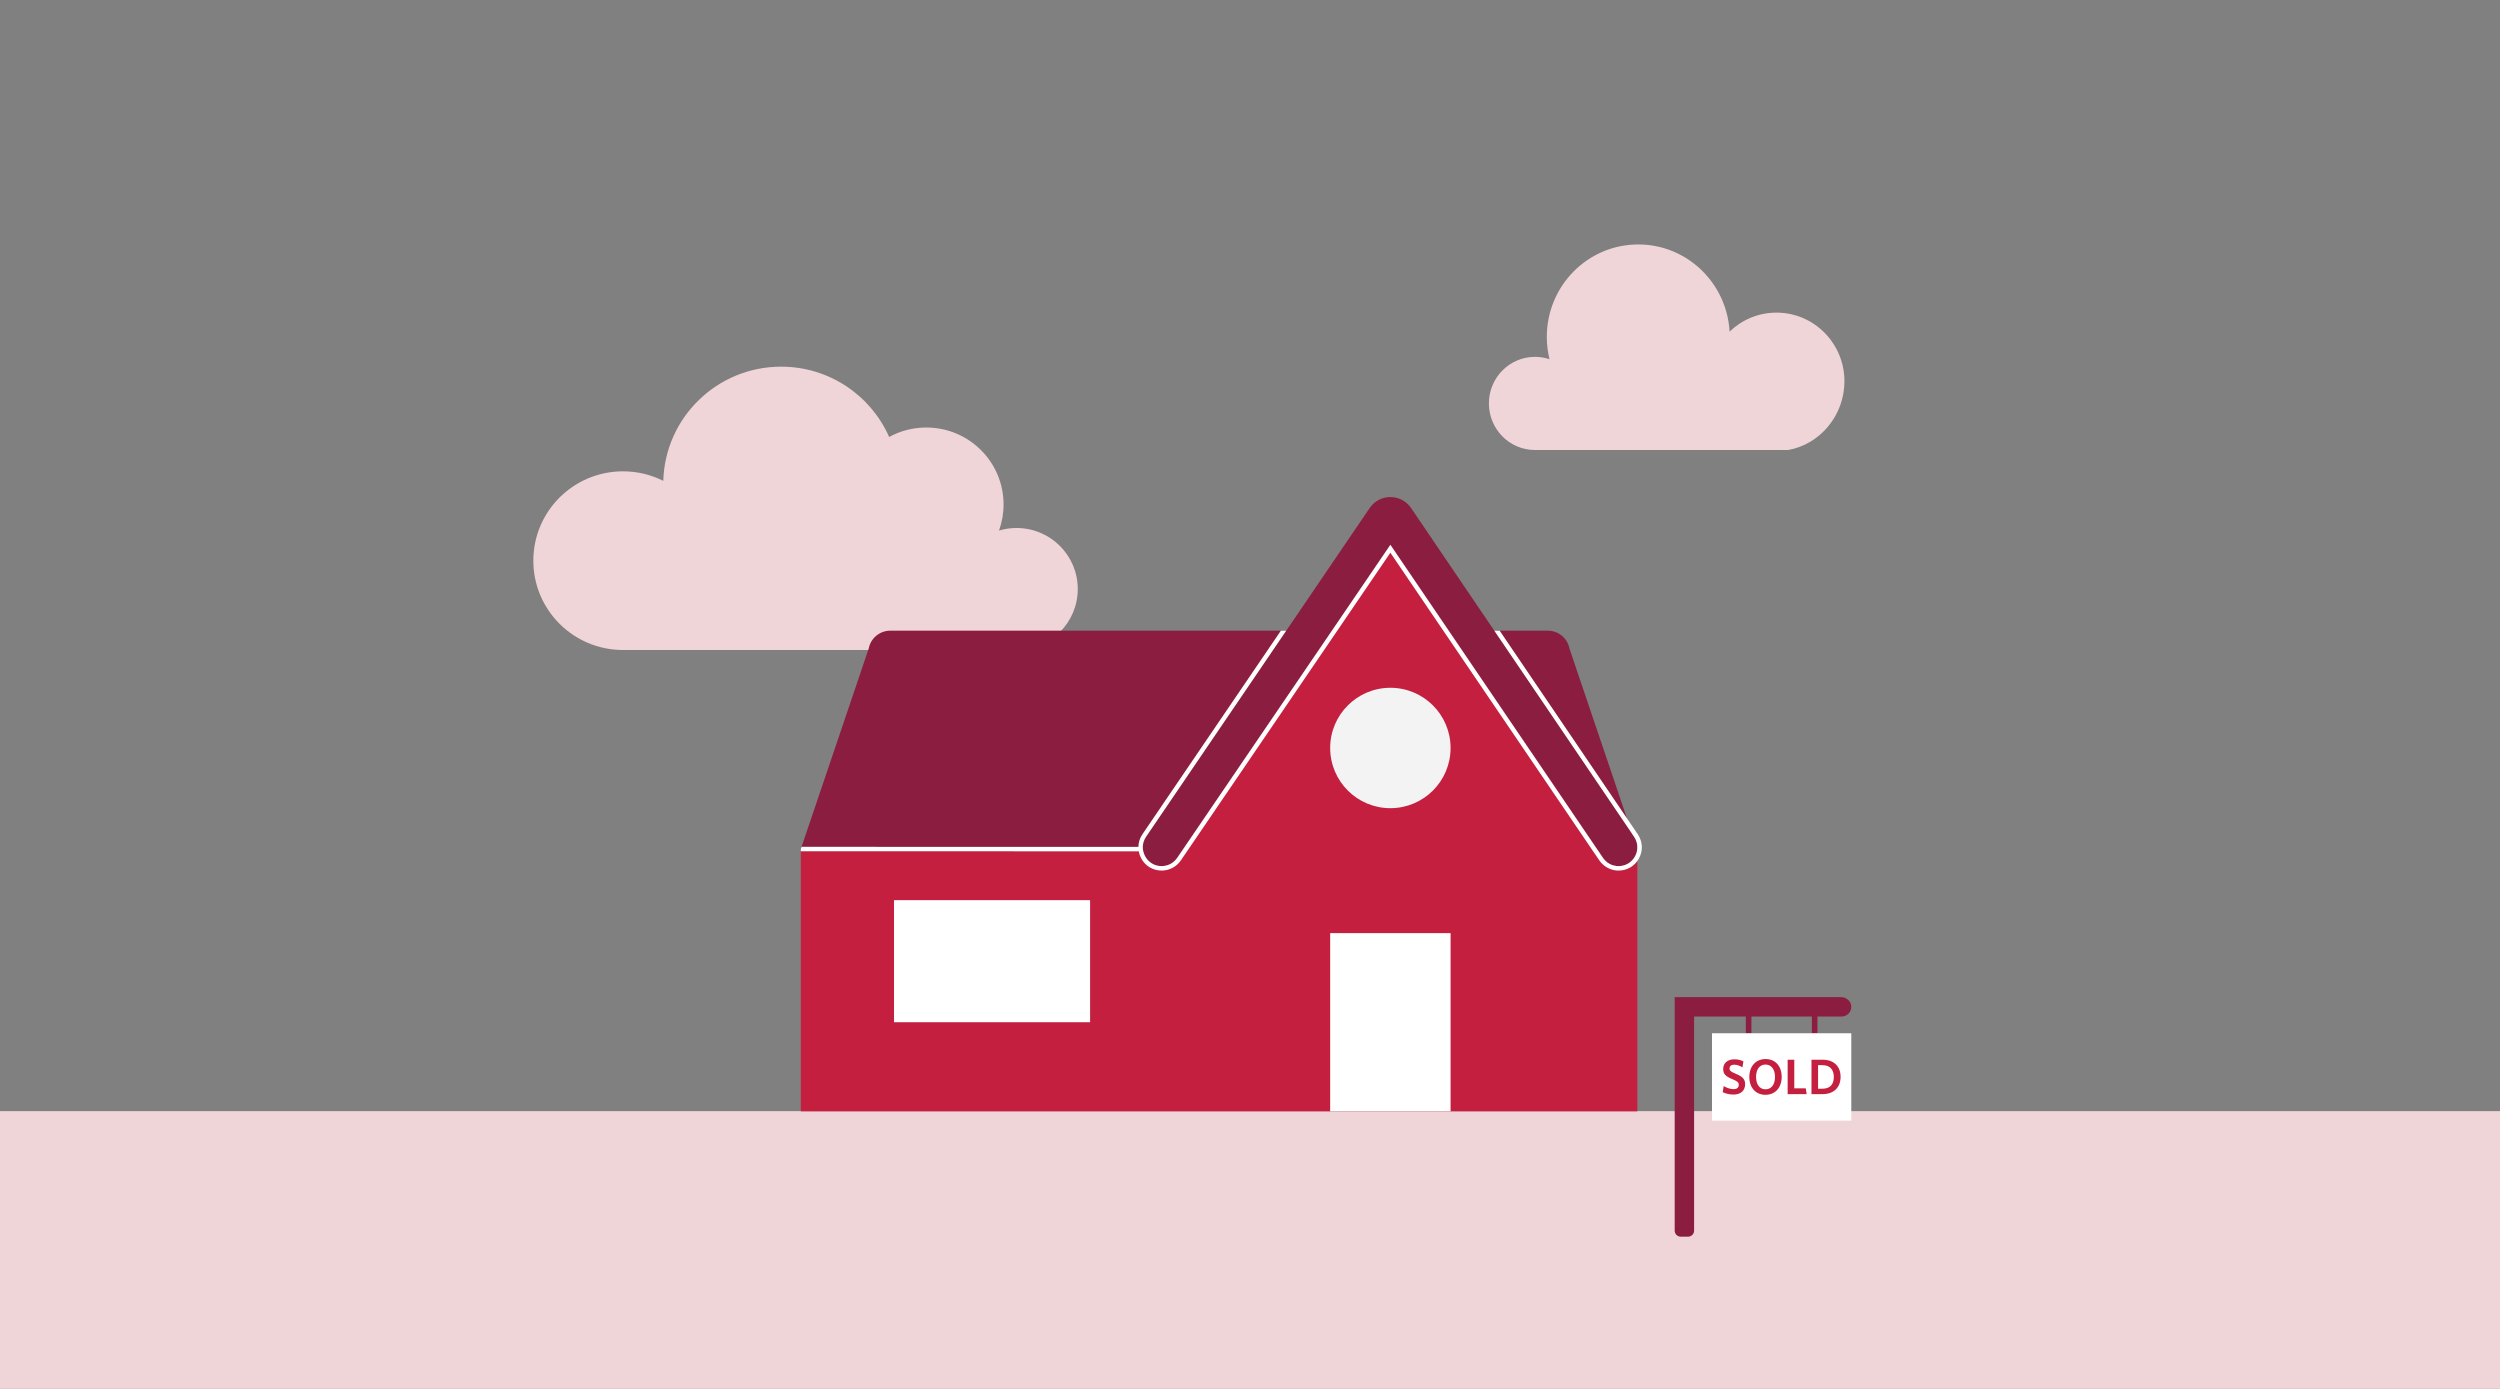 <?xml version="1.0" encoding="UTF-8"?>
<svg width="450px" height="250px" viewBox="0 0 450 250" version="1.1" xmlns="http://www.w3.org/2000/svg" xmlns:xlink="http://www.w3.org/1999/xlink">
    <rect x="0" y="0" width="450" height="250" fill="#808080" stroke="none"/>
    <!-- Generator: Sketch 62 (91390) - https://sketch.com -->
    <title>Illustrations/Pink/Places/purchasing-a-home-mortgage-450x250-en</title>
    <desc>Created with Sketch.</desc>
    <g id="Illustrations/Pink/Places/purchasing-a-home-mortgage-450x250-en" stroke="none" stroke-width="1" fill="none" fill-rule="evenodd">
        <path d="M182.978,95.039 C181.881,95.039 180.824,95.2 179.824,95.498 C180.352,94.033 180.642,92.455 180.642,90.81 C180.642,83.156 174.414,76.952 166.732,76.952 C164.309,76.952 162.032,77.57 160.048,78.655 C156.764,71.205 149.297,66 140.606,66 C129.081,66 119.709,75.149 119.391,86.554 C117.21,85.46 114.748,84.839 112.14,84.839 C103.226,84.839 96,92.039 96,100.92 C96,109.801 103.226,117 112.14,117 L182.978,117 C189.065,117 194,112.084 194,106.019 C194,99.955 189.065,95.039 182.978,95.039" id="Cloud" fill="#EFD4D8"></path>
        <polygon id="Ground" fill="#EFD4D8" points="0 250 450 250 450 200 0 200"></polygon>
        <path d="M332,68.636 C332,61.807 326.524,56.272 319.768,56.272 C316.493,56.272 313.521,57.576 311.326,59.695 C310.838,50.945 303.667,44 294.889,44 C285.796,44 278.425,51.451 278.425,60.643 C278.425,62.029 278.595,63.374 278.911,64.661 C278.088,64.385 277.208,64.233 276.294,64.233 C271.713,64.233 268,67.986 268,72.616 C268,77.247 271.713,81 276.294,81 L321.863,81 C327.62,79.996 332,74.742 332,68.636" id="Cloud" fill="#EFD4D8"></path>
        <g id="Art" transform="translate(144, 89)">
            <g id="Group-21" transform="translate(0, 0.111)">
                <path d="M187.388,90.374 L157.444,90.374 L157.444,132.401 C157.444,133.003 157.931,133.491 158.533,133.491 L159.849,133.491 C160.45,133.491 160.938,133.003 160.938,132.401 L160.938,93.868 L170.249,93.868 L170.249,96.877 L171.257,96.877 L171.257,93.868 L182.135,93.868 L182.135,96.877 L183.143,96.877 L183.143,93.868 L187.486,93.868 C188.482,93.868 189.284,93.035 189.231,92.027 C189.181,91.082 188.333,90.374 187.388,90.374" id="Fill-7" fill="#8B1D41"></path>
                <polygon id="Fill-9" fill="#FFFFFF" points="164.158 112.597 189.234 112.597 189.234 96.876 164.158 96.876"></polygon>
                <path d="M168.036,107.909 C167.281,107.909 166.634,107.739 166.086,107.478 L166.265,106.391 C166.787,106.697 167.434,106.939 168.054,106.939 C168.602,106.939 168.98,106.678 168.98,106.184 C168.98,105.726 168.764,105.537 167.865,105.151 C166.661,104.656 166.176,104.261 166.176,103.299 C166.176,102.202 167.02,101.564 168.18,101.564 C168.881,101.564 169.366,101.708 169.815,101.942 L169.636,103.019 C169.187,102.724 168.656,102.534 168.171,102.534 C167.578,102.534 167.317,102.823 167.317,103.2 C167.317,103.595 167.514,103.784 168.378,104.144 C169.654,104.665 170.121,105.105 170.121,106.067 C170.121,107.281 169.231,107.909 168.036,107.909" id="Fill-11" fill="#C41F3E"></path>
                <path d="M173.791,102.507 C172.731,102.507 172.093,103.38 172.093,104.737 C172.093,106.094 172.731,106.966 173.791,106.966 C174.861,106.966 175.499,106.094 175.499,104.737 C175.499,103.38 174.852,102.507 173.791,102.507 M173.783,107.954 C172.02,107.954 170.879,106.66 170.879,104.746 C170.879,102.822 172.03,101.519 173.8,101.519 C175.58,101.519 176.703,102.814 176.703,104.728 C176.703,106.642 175.562,107.954 173.783,107.954" id="Fill-12" fill="#C41F3E"></path>
                <polygon id="Fill-13" fill="#C41F3E" points="177.777 107.838 177.777 101.636 178.972 101.636 178.972 106.786 181.039 106.786 181.201 107.838"></polygon>
                <path d="M184.025,102.616 L183.252,102.616 L183.252,106.858 L184.007,106.858 C185.311,106.858 186.092,106.192 186.092,104.737 C186.092,103.307 185.265,102.616 184.025,102.616 M184.034,107.838 L182.066,107.838 L182.066,101.636 L184.034,101.636 C186.191,101.636 187.306,102.903 187.306,104.728 C187.306,106.57 186.146,107.838 184.034,107.838" id="Fill-14" fill="#C41F3E"></path>
                <path d="M150.726,63.728 L150.711,63.684 C150.774,62.956 150.603,62.193 150.135,61.504 L149.812,61.028 L138.5,27.621 C138.142,25.757 136.511,24.409 134.613,24.409 L124.97,24.409 L109.994,2.334 C108.206,-0.297 104.329,-0.297 102.541,2.334 L87.527,24.409 L16.256,24.409 C14.358,24.409 12.727,25.757 12.369,27.621 L0.142,63.728 L61.722,63.728 C61.885,65.356 63.229,66.792 65.097,66.792 C66.217,66.792 67.265,66.238 67.895,65.311 L68.973,63.728 L106.268,8.957 L143.462,63.728 L144.537,65.311 C145.167,66.238 146.215,66.792 147.335,66.792 C149.203,66.792 150.548,65.356 150.71,63.728 L150.726,63.728 Z" id="Fill-15" fill="#8B1D41"></path>
                <path d="M150.71,63.728 C150.547,65.356 149.203,66.792 147.335,66.792 C146.215,66.792 145.167,66.238 144.537,65.311 L106.268,8.957 L67.895,65.311 C67.265,66.238 66.217,66.792 65.097,66.792 C63.229,66.792 61.885,65.356 61.722,63.728 L0.143,63.728 L0.143,110.925 L150.726,110.925 L150.726,63.728 L150.71,63.728 Z" id="Fill-16" fill="#C41F3E"></path>
                <path d="M117.104,45.525 C117.104,51.51 112.252,56.361 106.268,56.361 C100.283,56.361 95.431,51.51 95.431,45.525 C95.431,39.54 100.283,34.689 106.268,34.689 C112.252,34.689 117.104,39.54 117.104,45.525" id="Fill-17" fill="#F2F3F2"></path>
                <polygon id="Fill-18" fill="#FFFFFF" points="95.431 110.926 117.104 110.926 117.104 78.852 95.431 78.852"></polygon>
                <polygon id="Fill-19" fill="#FFFFFF" points="16.92 94.889 52.218 94.889 52.218 72.918 16.92 72.918"></polygon>
                <path d="M150.797,61.054 L125.937,24.409 L124.97,24.409 L150.135,61.504 C151.662,63.751 150.053,66.792 147.336,66.792 C146.215,66.792 145.167,66.238 144.537,65.311 L106.268,8.957 L67.895,65.311 C67.264,66.238 66.217,66.792 65.097,66.792 C62.379,66.792 60.77,63.751 62.297,61.504 L87.526,24.409 L86.559,24.409 L61.636,61.054 C61.162,61.751 60.923,62.535 60.909,63.327 L0.282,63.317 L0.142,63.728 L0.142,64.117 L60.974,64.127 C61.051,64.549 61.187,64.966 61.398,65.365 C62.136,66.76 63.519,67.592 65.097,67.592 C66.483,67.592 67.776,66.908 68.556,65.761 L68.595,65.704 L69.395,64.529 L106.266,10.379 L143.155,64.701 L143.955,65.864 C144.742,66.946 145.992,67.592 147.336,67.592 C148.913,67.592 150.296,66.76 151.034,65.365 C151.772,63.971 151.684,62.359 150.797,61.054" id="Fill-20" fill="#FFFFFF"></path>
            </g>
        </g>
    </g>
</svg>